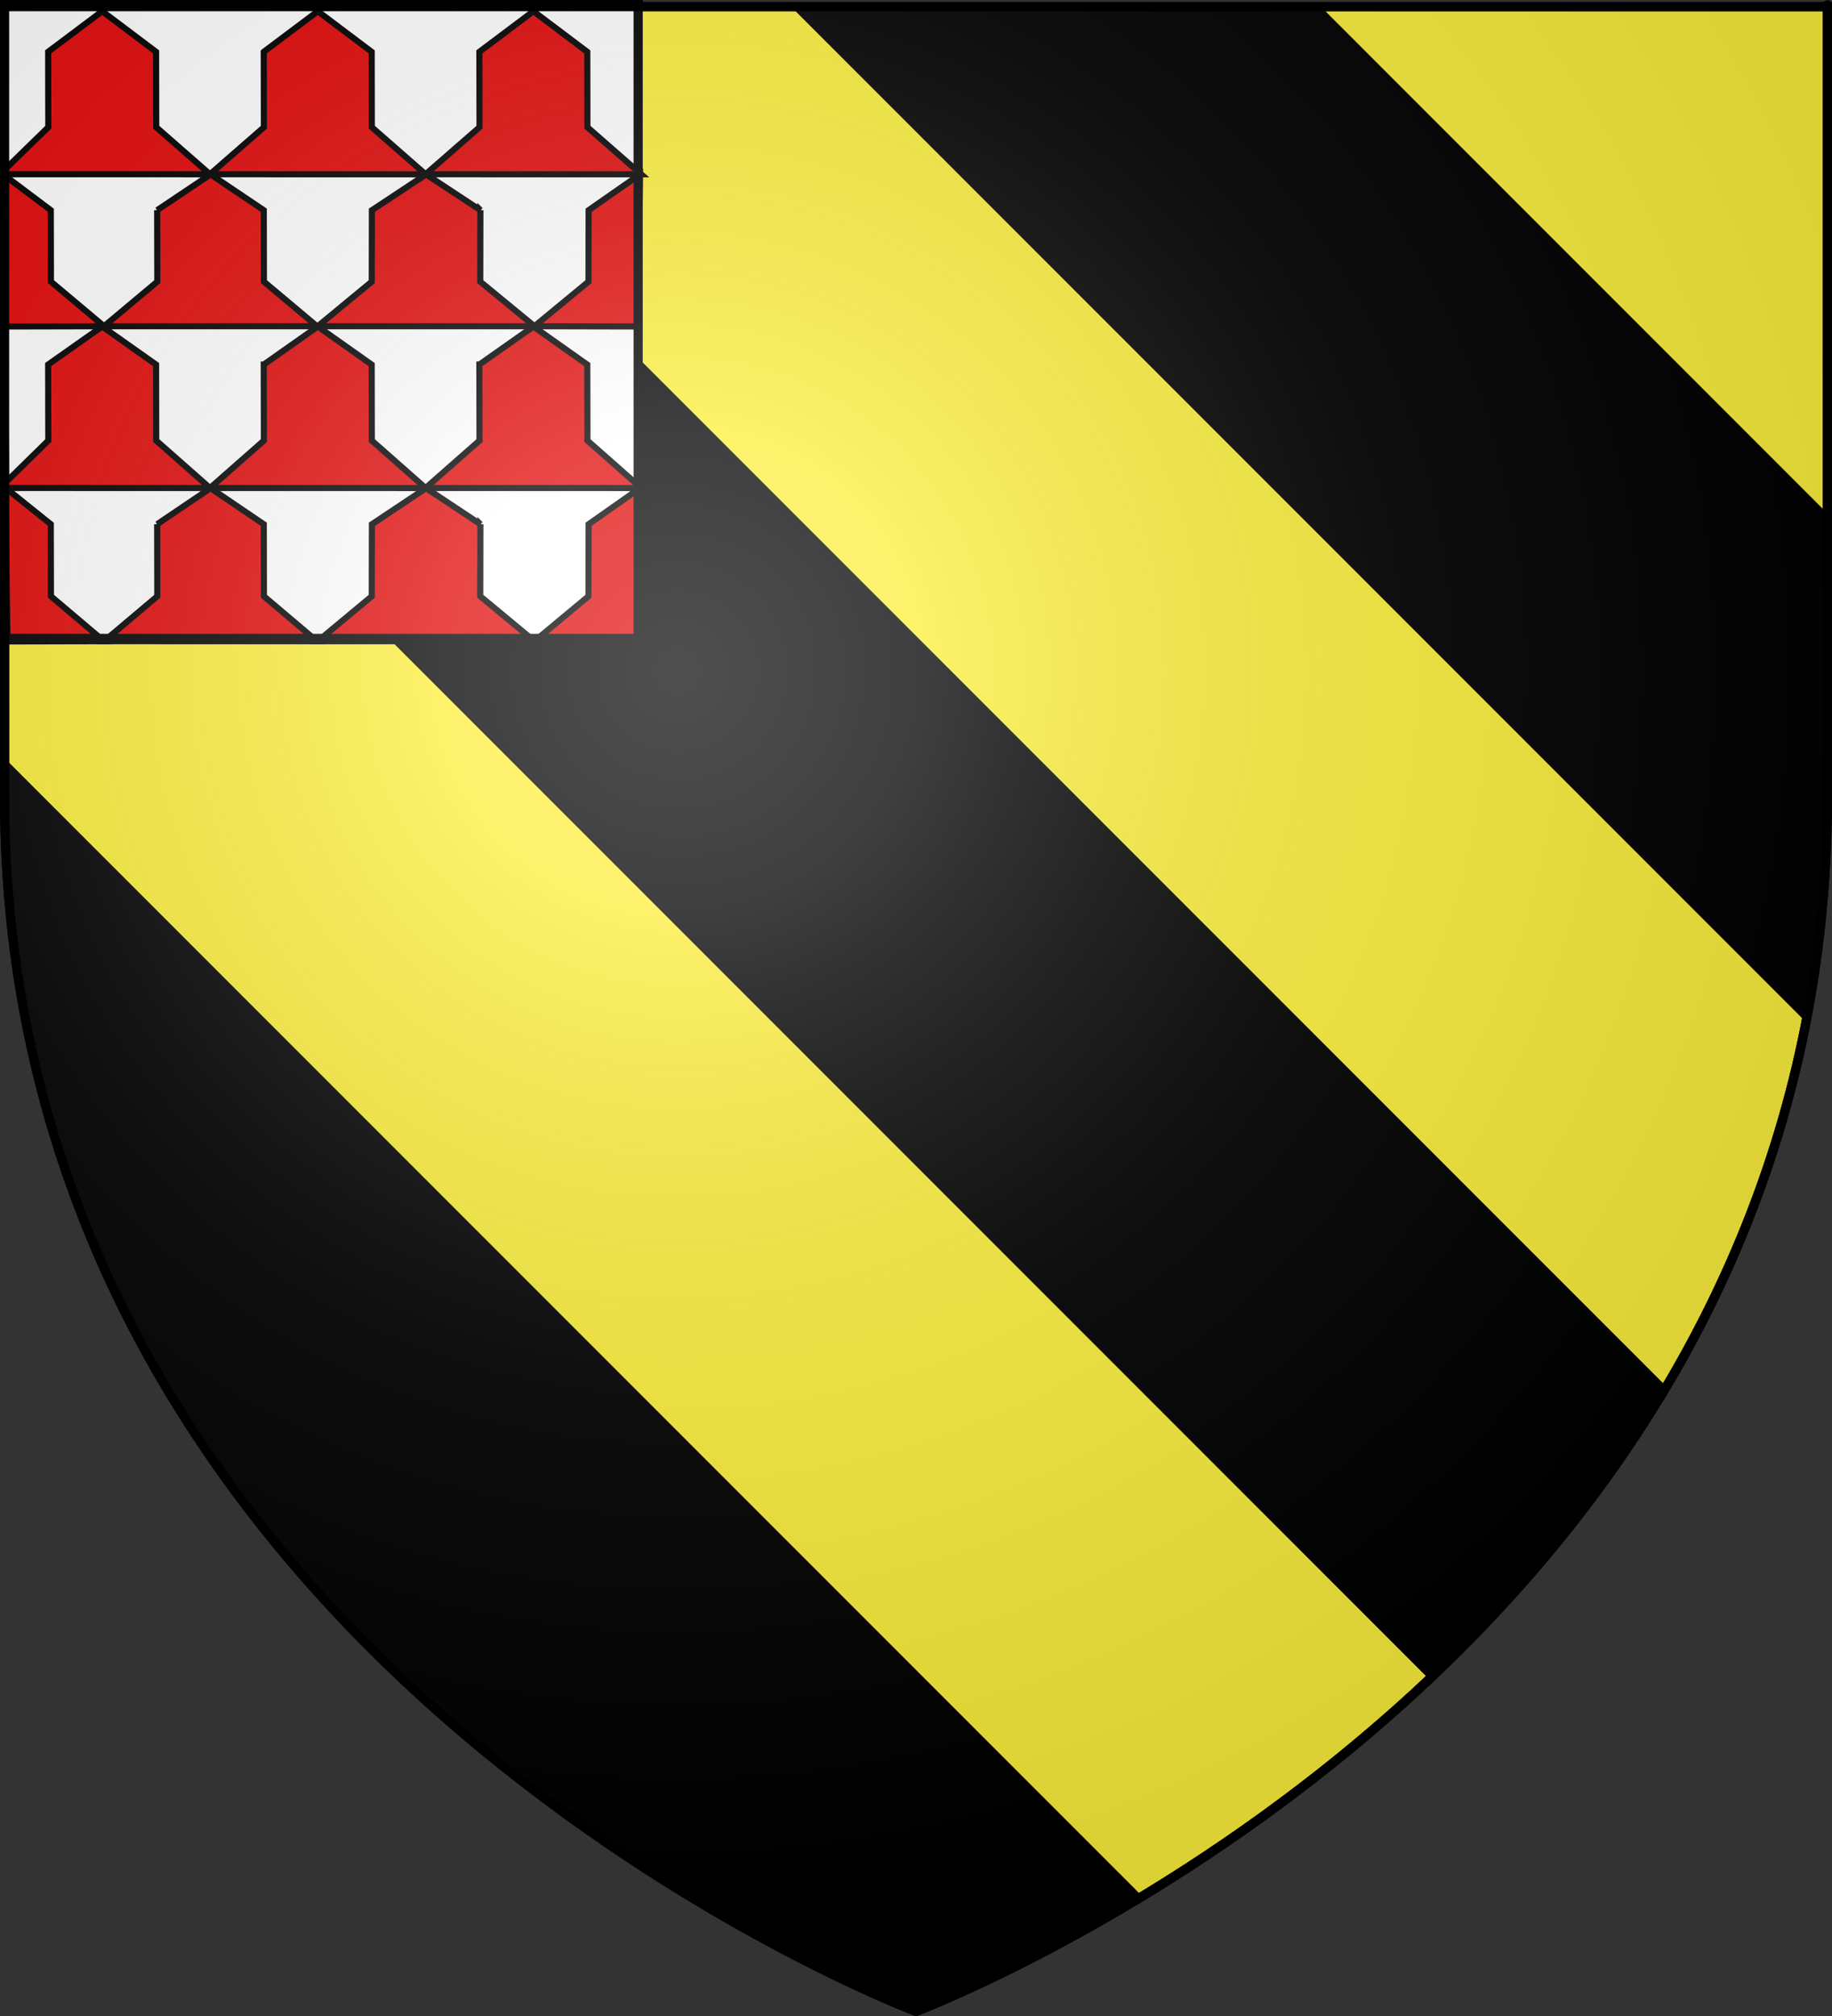 <?xml version="1.0" encoding="UTF-8" standalone="no"?>
<svg
   xmlns:dc="http://purl.org/dc/elements/1.1/"
   xmlns:cc="http://creativecommons.org/ns#"
   xmlns:rdf="http://www.w3.org/1999/02/22-rdf-syntax-ns#"
   xmlns:svg="http://www.w3.org/2000/svg"
   xmlns="http://www.w3.org/2000/svg"
   xmlns:xlink="http://www.w3.org/1999/xlink"
   xmlns:sodipodi="http://sodipodi.sourceforge.net/DTD/sodipodi-0.dtd"
   xmlns:inkscape="http://www.inkscape.org/namespaces/inkscape"
   height="660"
   width="600"
   version="1.0"
   id="svg2"
   sodipodi:version="0.32"
   inkscape:version="0.48.1 "
   sodipodi:docname="Blason_ville_fr_Plouaret.svg"
   inkscape:export-filename="/Users/olivier/Desktop/Blason Rouge/Blason_Vide_3D.png"
   inkscape:export-xdpi="144"
   inkscape:export-ydpi="144"
   inkscape:output_extension="org.inkscape.output.svg.inkscape">
  <rect width="100%" height="100%" fill="#333333" stroke="none"/>
  <sodipodi:namedview
     inkscape:window-height="1058"
     inkscape:window-width="1920"
     inkscape:pageshadow="2"
     inkscape:pageopacity="0.0"
     guidetolerance="10.0"
     gridtolerance="10.0"
     objecttolerance="10.0"
     borderopacity="1.0"
     bordercolor="#666666"
     pagecolor="#ffffff"
     id="base"
     showgrid="true"
     height="660px"
     inkscape:zoom="1.2969697"
     inkscape:cx="300"
     inkscape:cy="330"
     inkscape:window-x="-8"
     inkscape:window-y="-8"
     inkscape:current-layer="layer3"
     showguides="true"
     inkscape:guide-bbox="true"
     inkscape:window-maximized="1" />
  <desc
     id="desc4">Flag of Canton of Valais (Wallis)</desc>
  <defs
     id="defs6">
    <linearGradient
       id="linearGradient2893">
      <stop
         style="stop-color:white;stop-opacity:0.314;"
         offset="0"
         id="stop2895" />
      <stop
         id="stop2897"
         offset="0.19"
         style="stop-color:white;stop-opacity:0.251;" />
      <stop
         style="stop-color:#6b6b6b;stop-opacity:0.125;"
         offset="0.6"
         id="stop2901" />
      <stop
         style="stop-color:black;stop-opacity:0.125;"
         offset="1"
         id="stop2899" />
    </linearGradient>
    <radialGradient
       inkscape:collect="always"
       xlink:href="#linearGradient2893"
       id="radialGradient3163"
       gradientUnits="userSpaceOnUse"
       gradientTransform="matrix(1.353,0,0,1.349,-77.629,-85.747)"
       cx="221.445"
       cy="226.331"
       fx="221.445"
       fy="226.331"
       r="300" />
    <radialGradient
       r="300"
       fy="200.448"
       fx="285.186"
       cy="200.448"
       cx="285.186"
       gradientTransform="matrix(1.551,0,0,1.35,1042.589,59.834)"
       gradientUnits="userSpaceOnUse"
       id="radialGradient11919"
       xlink:href="#linearGradient2893"
       inkscape:collect="always" />
  </defs>
  <g
     inkscape:groupmode="layer"
     id="layer3"
     inkscape:label="Fond écu"
     style="display:inline"
     sodipodi:insensitive="true">
    <g
       id="g3903">
      <path
         inkscape:connector-curvature="0"
         sodipodi:nodetypes="cccccc"
         d="m 300,658.5 c 0,0 298.5,-112.32 298.5,-397.772 0,-285.452 0,-258.552 0,-258.552 l -597,0 0,258.552 C 1.5,546.18 300,658.5 300,658.5 z"
         style="fill:#000000;fill-opacity:1;fill-rule:evenodd;stroke:#000000;stroke-width:3;stroke-linecap:butt;stroke-linejoin:miter;stroke-miterlimit:4;stroke-opacity:1;stroke-dasharray:none"
         id="path2855" />
      <path
         inkscape:connector-curvature="0"
         id="rect4709"
         d="M 91.906,2.188 544.969,455.25 c 21.304,-35.559 38.087,-76.243 46.844,-122.438 l -330.625,-330.625 -169.281,0 z m 338.562,0 L 598.5,170.219 c 0,-70.417 0,-168.031 0,-168.031 l -168.031,0 z M 1.5,81.062 l 0,169.25 371.281,371.281 c 29.041,-17.512 63.364,-41.578 96.375,-72.875 L 1.5,81.062 z"
         style="color:#000000;fill:#fcef3c;fill-opacity:1;fill-rule:nonzero;stroke:#000000;stroke-width:3;stroke-linecap:butt;stroke-linejoin:miter;stroke-miterlimit:4;stroke-opacity:1;stroke-dasharray:none;stroke-dashoffset:0;marker:none;visibility:visible;display:inline;overflow:visible" />
    </g>
  </g>
  <g
     inkscape:groupmode="layer"
     id="layer4"
     inkscape:label="Meubles"
     sodipodi:insensitive="true">
    <path
       sodipodi:nodetypes="cssccccssc"
       d="m -958.983,805.903 c 0,-38.504 31.203,-69.754 69.65,-69.754 38.447,0 120.753,0 159.2,0 38.447,0 69.65,-31.25 69.65,-69.754 l 0,-517.492 -597,2e-5 0,517.492 c 0,38.504 31.203,69.754 69.65,69.754 38.447,0 120.753,0 159.2,0 38.447,0 69.65,31.25 69.65,69.754 z"
       style="fill:#ffffff;fill-opacity:1;fill-rule:nonzero;stroke:none"
       id="path2014"
       inkscape:connector-curvature="0" />
    <path
       id="path2411"
       style="fill:none;stroke:none"
       d="m -322.577,517.803 c 0,-38.504 31.203,-69.754 69.65,-69.754 38.447,0 120.753,0 159.2,0 38.447,0 69.65,-31.25 69.65,-69.754 l 0,-517.492 -597,2e-5 -10e-6,517.492 c 0,38.504 31.203,69.754 69.65,69.754 38.447,0 120.753,0 159.2,0 38.447,0 69.65,31.25 69.65,69.754 z"
       inkscape:connector-curvature="0" />
    <rect
       id="rect12627"
       style="fill:#ffffff;fill-opacity:1"
       y="-6.591"
       x="-1270.467"
       height="93.994"
       width="551.984" />
    <rect
       id="rect10323"
       style="fill:#ffffff;fill-opacity:1"
       y="-110.262"
       x="-1265.483"
       height="99.165"
       width="597.876" />
    <g
       id="g5245"
       inkscape:label="Meubles"
       transform="translate(-1270.483,-111.097)" />
    <g
       id="g5247"
       inkscape:label="Reflet final"
       sodipodi:insensitive="true"
       transform="translate(-1270.483,-111.097)">
      <path
         id="path5249"
         style="fill:url(#radialGradient11919);fill-opacity:1;fill-rule:evenodd;stroke:none"
         d="m -1358.238,-60.699 0,517.491 c 0,38.504 31.203,69.755 69.65,69.755 38.447,0 120.753,0 159.2,0 38.447,-10e-5 69.65,31.25 69.65,69.754 0,-38.504 31.203,-69.754 69.65,-69.754 38.447,-10e-5 120.753,0 159.2,0 38.447,0 69.65,-31.25 69.65,-69.755 l 0,-517.491 -597,0 z"
         inkscape:connector-curvature="0" />
    </g>
    <g
       id="g5251"
       inkscape:label="Contour final"
       sodipodi:insensitive="true"
       transform="translate(-1270.483,-111.097)">
      <path
         id="path1572"
         style="fill:none;stroke:#000000;stroke-width:3;stroke-linecap:round;stroke-linejoin:round;stroke-miterlimit:4;stroke-opacity:1;stroke-dasharray:none;stroke-dashoffset:0"
         d="m -1555.602,648.134 c 0,-38.504 31.203,-69.754 69.65,-69.754 38.447,0 120.753,0 159.2,0 38.447,0 69.65,-31.25 69.65,-69.754 l 0,-517.493 -597,1.99e-5 0,517.493 c 0,38.504 31.203,69.754 69.65,69.754 38.447,0 120.753,0 159.2,0 38.447,0 69.65,31.25 69.65,69.754 z"
         sodipodi:nodetypes="cssccccssc"
         inkscape:connector-curvature="0" />
    </g>
    <g
       id="g3885">
      <path
         inkscape:connector-curvature="0"
         sodipodi:nodetypes="ccccc"
         id="path5314"
         d="m 209,1 0,208 -206.696,0 L 1,1 209,1 z"
         style="fill:#ffffff;fill-opacity:1;fill-rule:evenodd;stroke:#000000;stroke-width:2;stroke-linecap:butt;stroke-linejoin:miter;stroke-miterlimit:4;stroke-opacity:1;stroke-dasharray:none" />
      <path
         sodipodi:nodetypes="cccccc"
         id="path12631"
         style="fill:#e20909;fill-opacity:1;stroke:#000000;stroke-width:2;stroke-miterlimit:4;stroke-opacity:1;stroke-dasharray:none"
         d="M 0.708,106.886 0.118,56.399 16.637,68.816 l 0.044,23.388 17.395,14.604 -33.368,0.077 z"
         inkscape:connector-curvature="0" />
      <path
         id="path12633"
         style="fill:#e20909;fill-opacity:1;stroke:#000000;stroke-width:2;stroke-miterlimit:4;stroke-opacity:1;stroke-dasharray:none"
         d="m 51.471,68.808 17.483,-11.716 17.439,11.731 0.044,23.388 17.395,14.604 -69.756,-0.013 17.439,-14.593 -0.044,-23.402 z"
         inkscape:connector-curvature="0" />
      <path
         sodipodi:nodetypes="cccccccc"
         id="rect7009"
         style="fill:#e20909;fill-opacity:1;stroke:#000000;stroke-width:2;stroke-miterlimit:4;stroke-opacity:1;stroke-dasharray:none"
         d="M 15.77,16.958 33.467,3.674 51.12,16.974 51.164,41.649 68.774,57.057 6.5308436e-6,57.043 15.814,41.647 15.77,16.958 z"
         inkscape:connector-curvature="0" />
      <path
         id="path7014"
         style="fill:#e20909;fill-opacity:1;stroke:#000000;stroke-width:2;stroke-miterlimit:4;stroke-opacity:1;stroke-dasharray:none"
         d="m 86.383,16.966 17.697,-13.283 17.653,13.3 0.044,24.675 17.609,15.408 -70.613,-0.013 17.653,-15.396 -0.044,-24.69 z"
         sodipodi:nodetypes="cccccccc"
         inkscape:connector-curvature="0" />
      <path
         id="path7016"
         style="fill:#e20909;fill-opacity:1;stroke:#000000;stroke-width:2;stroke-miterlimit:4;stroke-opacity:1;stroke-dasharray:none"
         d="m 156.996,16.966 17.697,-13.283 17.653,13.3 0.044,24.675 L 210,57.066 l -70.613,-0.013 17.653,-15.396 -0.044,-24.69 z"
         sodipodi:nodetypes="cccccccc"
         inkscape:connector-curvature="0" />
      <path
         sodipodi:nodetypes="cccccc"
         d="m 208.992,106.886 0.616,-49.802 -16.826,11.731 -0.044,23.388 -17.701,14.604 33.955,0.077 z"
         style="fill:#e20909;fill-opacity:1;stroke:#000000;stroke-width:2;stroke-miterlimit:4;stroke-opacity:1;stroke-dasharray:none"
         id="path13300"
         inkscape:connector-curvature="0" />
      <path
         d="m 157.336,68.808 -17.79,-11.716 -17.746,11.731 -0.044,23.388 -17.701,14.604 70.982,-0.013 -17.746,-14.593 0.044,-23.402 z"
         style="fill:#e20909;fill-opacity:1;stroke:#000000;stroke-width:2;stroke-miterlimit:4;stroke-opacity:1;stroke-dasharray:none"
         id="path13302"
         inkscape:connector-curvature="0" />
      <path
         d="m 2.564,210 -1.518,-50.894 15.591,12.517 0.044,23.577 17.395,14.722 -31.512,0.078 z"
         style="fill:#e20909;fill-opacity:1;stroke:#000000;stroke-width:2;stroke-miterlimit:4;stroke-opacity:1;stroke-dasharray:none"
         id="path13320"
         sodipodi:nodetypes="cccccc"
         inkscape:connector-curvature="0" />
      <path
         d="m 51.471,171.615 17.483,-11.81 17.439,11.826 0.044,23.577 17.395,14.722 -69.756,-0.013 17.439,-14.711 -0.044,-23.591 z"
         style="fill:#e20909;fill-opacity:1;stroke:#000000;stroke-width:2;stroke-miterlimit:4;stroke-opacity:1;stroke-dasharray:none"
         id="path13322"
         inkscape:connector-curvature="0" />
      <path
         d="m 15.77,119.346 17.697,-12.46 17.653,12.477 0.044,24.874 17.609,15.532 L 6.5308436e-6,159.755 15.814,144.235 15.77,119.346 z"
         style="fill:#e20909;fill-opacity:1;stroke:#000000;stroke-width:2;stroke-miterlimit:4;stroke-opacity:1;stroke-dasharray:none"
         id="path13326"
         sodipodi:nodetypes="cccccccc"
         inkscape:connector-curvature="0" />
      <path
         d="m 86.383,119.355 17.697,-12.46 17.653,12.477 0.044,24.874 17.609,15.532 -70.613,-0.013 17.653,-15.52 -0.044,-24.889 z"
         style="fill:#e20909;fill-opacity:1;stroke:#000000;stroke-width:2;stroke-miterlimit:4;stroke-opacity:1;stroke-dasharray:none"
         id="path13328"
         inkscape:connector-curvature="0" />
      <path
         d="m 156.996,119.355 17.697,-12.46 17.653,12.477 0.044,24.874 17.609,15.532 -70.613,-0.013 17.653,-15.52 -0.044,-24.889 z"
         style="fill:#e20909;fill-opacity:1;stroke:#000000;stroke-width:2;stroke-miterlimit:4;stroke-opacity:1;stroke-dasharray:none"
         id="path13330"
         inkscape:connector-curvature="0" />
      <path
         id="path13334"
         style="fill:#e20909;fill-opacity:1;stroke:#000000;stroke-width:2;stroke-miterlimit:4;stroke-opacity:1;stroke-dasharray:none"
         d="m 209.92,210 -0.312,-50.203 -16.826,11.826 -0.044,23.577 -17.701,14.722 34.883,0.078 z"
         sodipodi:nodetypes="cccccc"
         inkscape:connector-curvature="0" />
      <path
         id="path13336"
         style="fill:#e20909;fill-opacity:1;stroke:#000000;stroke-width:2;stroke-miterlimit:4;stroke-opacity:1;stroke-dasharray:none"
         d="m 157.336,171.615 -17.79,-11.81 -17.746,11.826 -0.044,23.577 -17.701,14.722 70.982,-0.013 -17.746,-14.711 0.044,-23.591 z"
         inkscape:connector-curvature="0" />
      <path
         inkscape:connector-curvature="0"
         sodipodi:nodetypes="ccccc"
         id="path7256"
         d="M 209,209 209,1 -1.0502513e-5,1 1.853,209 209,209 z"
         style="fill:none;stroke:#000000;stroke-width:3;stroke-linecap:butt;stroke-linejoin:miter;stroke-miterlimit:4;stroke-opacity:1;stroke-dasharray:none" />
    </g>
  </g>
  <g
     inkscape:groupmode="layer"
     id="layer2"
     inkscape:label="Reflet final"
     sodipodi:insensitive="true">
    <path
       sodipodi:nodetypes="cccccc"
       d="M 300,658.5 C 300,658.5 598.5,546.18 598.5,260.728 C 598.5,-24.723 598.5,2.176 598.5,2.176 L 1.5,2.176 L 1.5,260.728 C 1.5,546.18 300,658.5 300,658.5 z "
       style="opacity:1;fill:url(#radialGradient3163);fill-opacity:1;fill-rule:evenodd;stroke:none;stroke-width:1px;stroke-linecap:butt;stroke-linejoin:miter;stroke-opacity:1"
       id="path2875"
       inkscape:export-xdpi="144"
       inkscape:export-ydpi="144" />
  </g>
  <g
     inkscape:groupmode="layer"
     id="layer1"
     inkscape:label="Contour final"
     sodipodi:insensitive="true">
    <path
       sodipodi:nodetypes="cccccc"
       d="M 300,658.5 C 300,658.5 1.5,546.18 1.5,260.728 C 1.5,-24.723 1.5,2.176 1.5,2.176 L 598.5,2.176 L 598.5,260.728 C 598.5,546.18 300,658.5 300,658.5 z "
       style="opacity:1;fill:none;fill-opacity:1;fill-rule:evenodd;stroke:#000000;stroke-width:3;stroke-linecap:butt;stroke-linejoin:miter;stroke-miterlimit:4;stroke-dasharray:none;stroke-opacity:1"
       id="path1411"
       inkscape:export-xdpi="144"
       inkscape:export-ydpi="144" />
  </g>
</svg>
